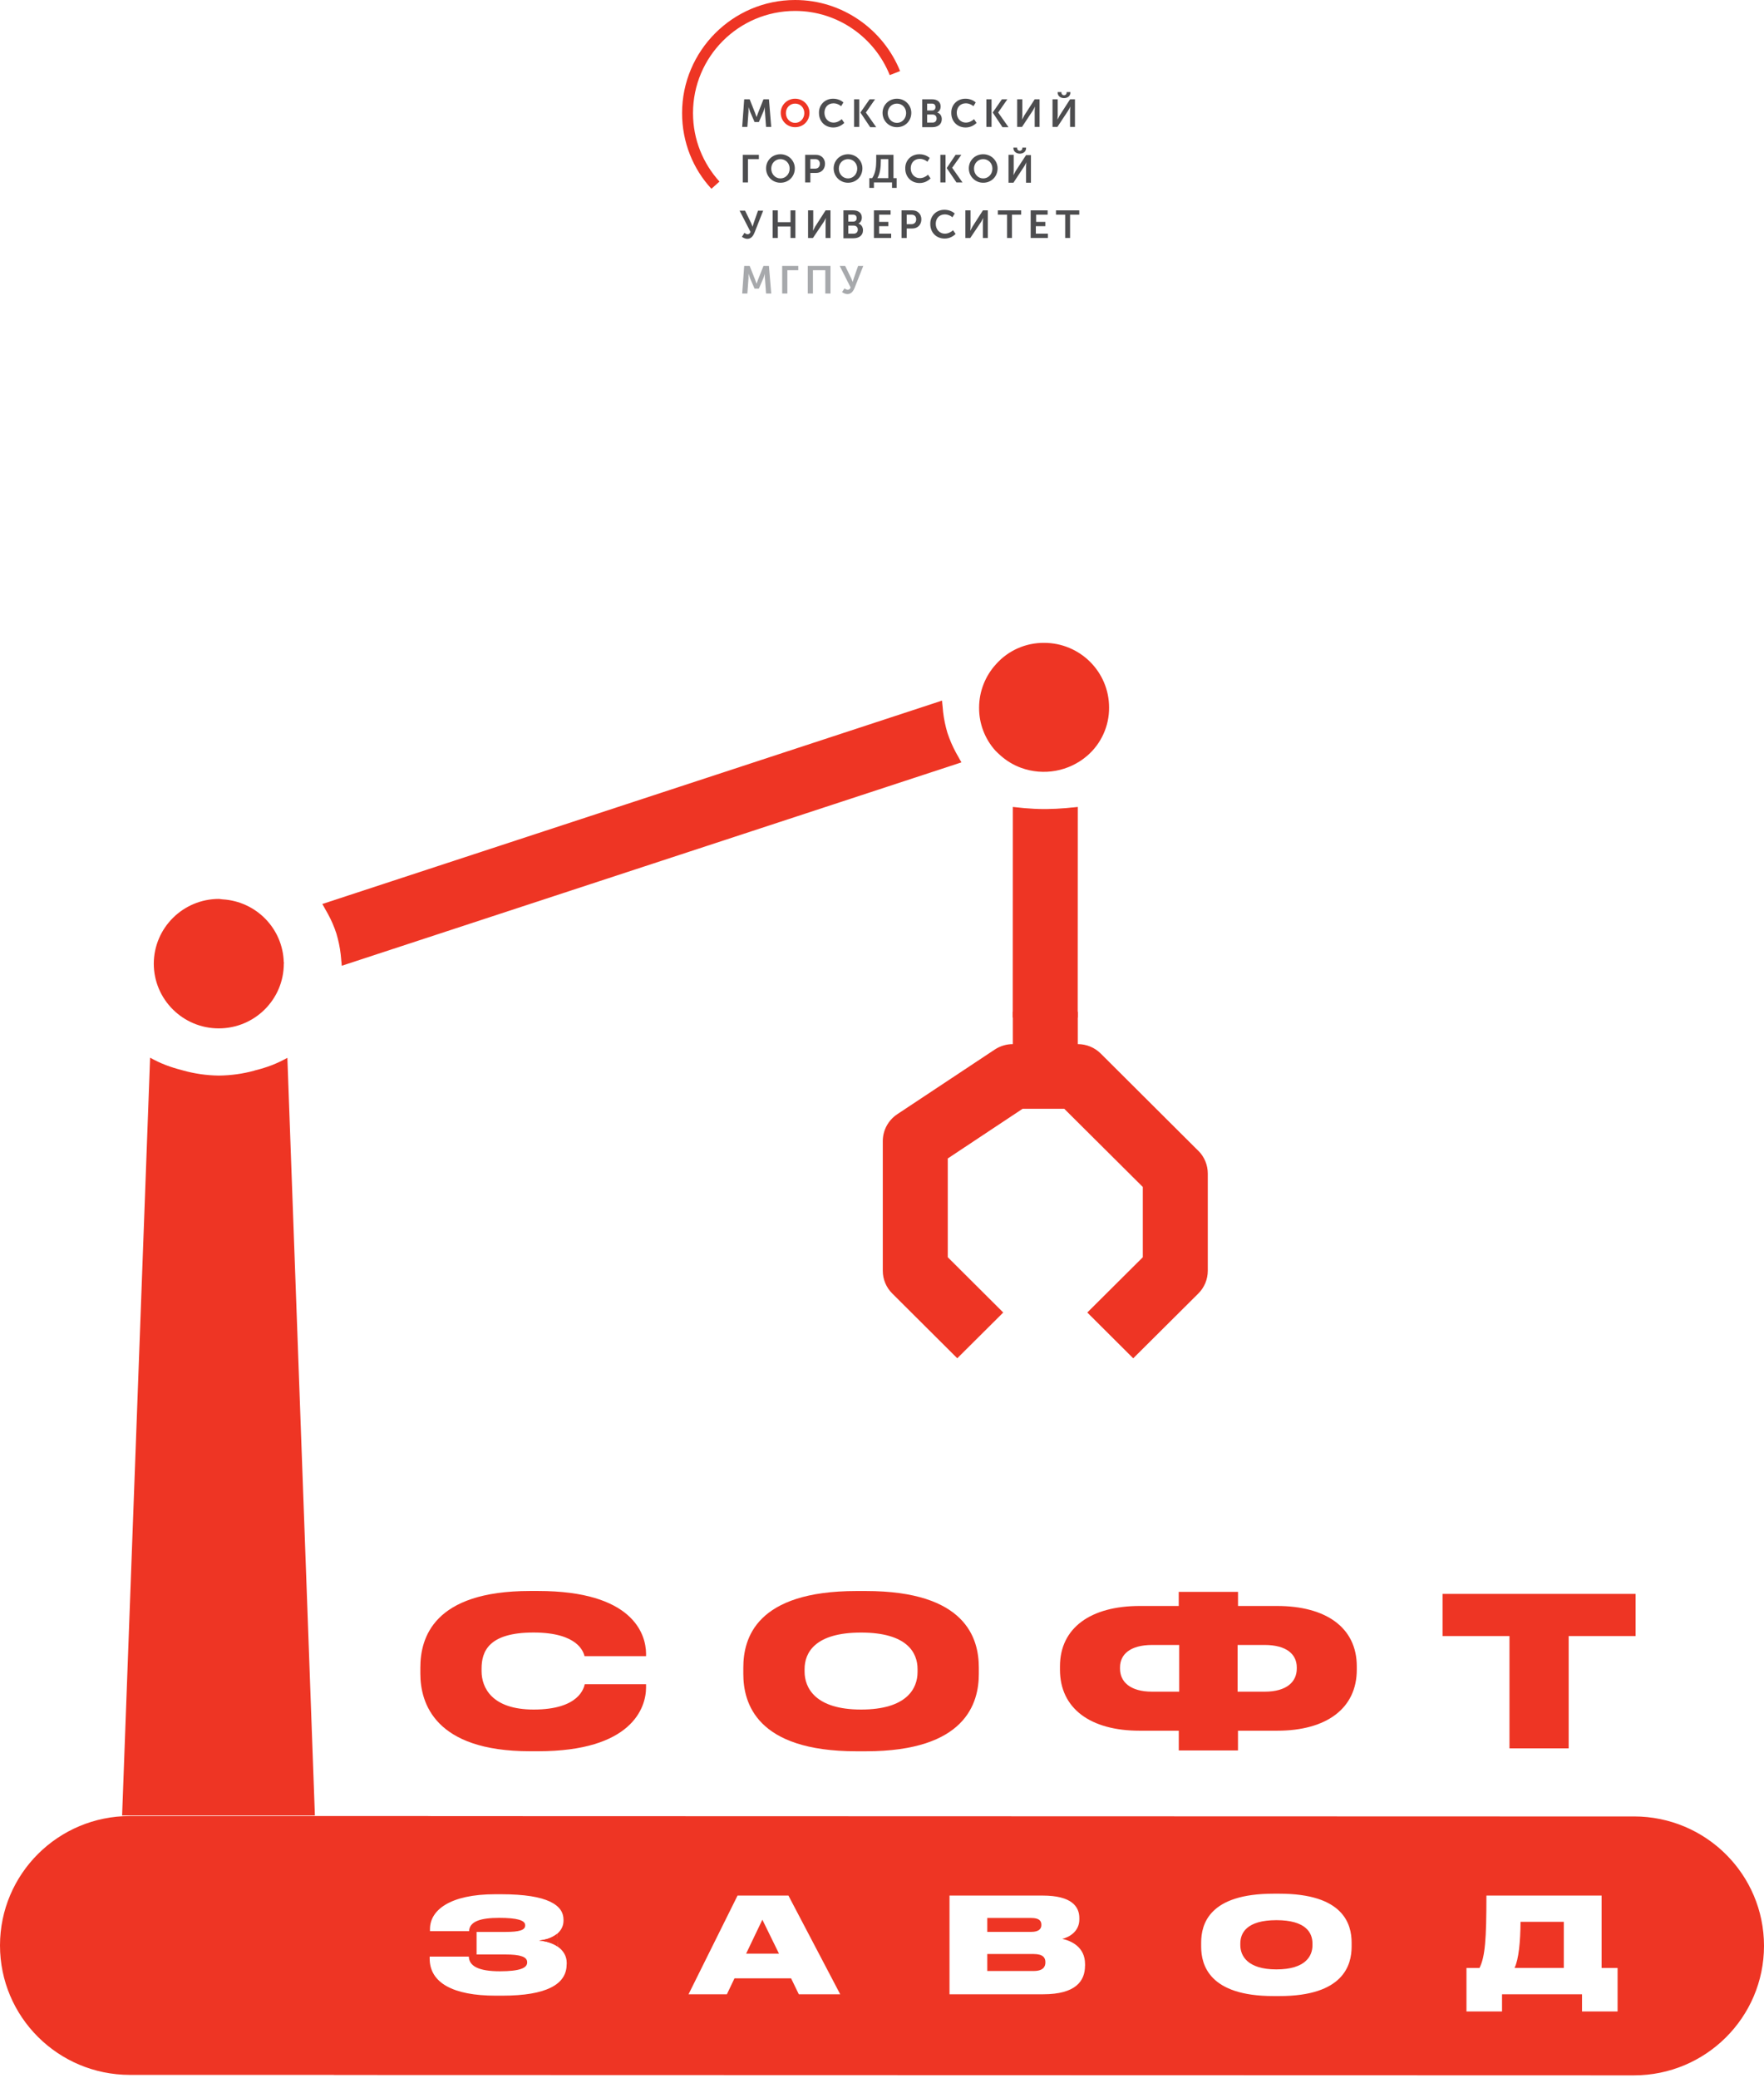 <?xml version="1.0" encoding="UTF-8"?> <svg xmlns="http://www.w3.org/2000/svg" width="450" height="530" viewBox="0 0 450 530" fill="none"> <path d="M189.848 67.808H191.242L192.636 71.331C192.783 71.771 193.003 72.358 193.003 72.358C193.003 72.358 193.223 71.771 193.37 71.331L194.764 67.808H196.158L196.745 74.853H195.424L195.131 70.89C195.057 70.45 195.131 69.79 195.131 69.79C195.131 69.79 194.911 70.45 194.764 70.89L193.59 73.606H192.489L191.315 70.89C191.169 70.45 190.949 69.79 190.949 69.79C190.949 69.79 190.949 70.45 190.949 70.89L190.655 74.853H189.334L189.848 67.808Z" fill="#A7A9AC"></path> <path d="M199.606 67.808H203.642V68.909H200.854V74.853H199.533V67.808H199.606Z" fill="#A7A9AC"></path> <path d="M206.136 67.808H211.859V74.853H210.538V68.909H207.384V74.853H206.063V67.808H206.136Z" fill="#A7A9AC"></path> <path d="M215.454 73.532C215.601 73.679 215.895 73.899 216.261 73.899C216.628 73.899 216.848 73.679 216.995 73.312L214.207 67.808H215.601L217.142 70.964C217.362 71.404 217.509 71.918 217.509 71.918C217.509 71.918 217.655 71.478 217.802 70.964L218.903 67.808H220.223L218.022 73.386C217.729 74.119 217.215 75 216.188 75C215.674 75 215.234 74.78 214.794 74.486L215.454 73.532Z" fill="#A7A9AC"></path> <path d="M202.835 25.171C204.889 25.171 206.503 26.786 206.503 28.767C206.503 30.822 204.962 32.436 202.835 32.436C200.78 32.436 199.166 30.822 199.166 28.767C199.166 26.786 200.78 25.171 202.835 25.171ZM202.835 31.336C204.155 31.336 205.182 30.235 205.182 28.84C205.182 27.446 204.155 26.419 202.835 26.419C201.514 26.419 200.487 27.446 200.487 28.84C200.487 30.235 201.514 31.336 202.835 31.336Z" fill="#EE3524"></path> <path d="M219.196 25.318H217.875V32.363H219.196V25.318Z" fill="#4D4D4F"></path> <path d="M223.232 25.318H221.837L219.49 28.694L221.984 32.436H223.525L220.884 28.694L223.232 25.318Z" fill="#4D4D4F"></path> <path d="M252.947 25.318H251.626V32.363H252.947V25.318Z" fill="#4D4D4F"></path> <path d="M256.982 25.318H255.588L253.24 28.694L255.735 32.436H257.275L254.634 28.694L256.982 25.318Z" fill="#4D4D4F"></path> <path d="M241.207 39.481H239.887V46.526H241.207V39.481Z" fill="#4D4D4F"></path> <path d="M245.243 39.481H243.775L241.501 42.857L243.995 46.526H245.536L242.895 42.784L245.243 39.481Z" fill="#4D4D4F"></path> <path d="M189.848 25.318H191.242L192.636 28.84C192.783 29.281 193.003 29.868 193.003 29.868C193.003 29.868 193.223 29.281 193.37 28.84L194.764 25.318H196.158L196.745 32.363H195.424L195.131 28.4C195.057 27.96 195.131 27.299 195.131 27.299C195.131 27.299 194.911 27.96 194.764 28.4L193.59 31.116H192.489L191.315 28.4C191.169 27.96 190.949 27.299 190.949 27.299C190.949 27.299 190.949 27.96 190.949 28.4L190.655 32.363H189.334L189.848 25.318Z" fill="#4D4D4F"></path> <path d="M212.519 25.171C213.473 25.171 214.427 25.465 215.161 26.125L214.574 27.079C214.06 26.639 213.326 26.345 212.666 26.345C211.125 26.345 210.318 27.446 210.318 28.767C210.318 30.088 211.199 31.262 212.666 31.262C213.4 31.262 214.207 30.895 214.721 30.382L215.381 31.336C214.794 31.923 213.84 32.51 212.593 32.51C210.392 32.51 208.924 30.895 208.924 28.84C208.851 26.786 210.392 25.171 212.519 25.171Z" fill="#4D4D4F"></path> <path d="M228.808 25.171C230.862 25.171 232.476 26.786 232.476 28.767C232.476 30.822 230.935 32.436 228.808 32.436C226.753 32.436 225.139 30.822 225.139 28.767C225.139 26.786 226.753 25.171 228.808 25.171ZM228.808 31.336C230.128 31.336 231.156 30.235 231.156 28.84C231.156 27.446 230.128 26.419 228.808 26.419C227.487 26.419 226.46 27.446 226.46 28.84C226.46 30.235 227.487 31.336 228.808 31.336Z" fill="#4D4D4F"></path> <path d="M235.264 25.318H237.759C239.08 25.318 239.96 25.979 239.96 27.153C239.96 27.813 239.667 28.4 239.08 28.694C239.887 28.914 240.253 29.648 240.253 30.382C240.253 31.776 239.153 32.436 237.832 32.436H235.264V25.318ZM237.759 28.18C238.346 28.18 238.639 27.813 238.639 27.299C238.639 26.786 238.346 26.419 237.759 26.419H236.512V28.18H237.759ZM237.906 31.262C238.566 31.262 238.933 30.822 238.933 30.235C238.933 29.648 238.566 29.207 237.906 29.207H236.512V31.262H237.906Z" fill="#4D4D4F"></path> <path d="M246.27 25.171C247.224 25.171 248.177 25.465 248.911 26.125L248.324 27.079C247.811 26.639 247.077 26.345 246.417 26.345C244.876 26.345 244.069 27.446 244.069 28.767C244.069 30.088 244.949 31.262 246.417 31.262C247.15 31.262 247.957 30.895 248.471 30.382L249.131 31.336C248.544 31.923 247.59 32.51 246.343 32.51C244.142 32.51 242.675 30.895 242.675 28.84C242.601 26.786 244.142 25.171 246.27 25.171Z" fill="#4D4D4F"></path> <path d="M259.477 25.318H260.797V29.428C260.797 29.868 260.724 30.528 260.724 30.528C260.724 30.528 261.091 29.868 261.311 29.428L263.952 25.318H265.199V32.363H263.952V28.253C263.952 27.813 264.026 27.153 264.026 27.153C264.026 27.153 263.732 27.813 263.439 28.253L260.724 32.363H259.477V25.318V25.318Z" fill="#4D4D4F"></path> <path d="M268.501 25.318H269.822V29.428C269.822 29.868 269.748 30.528 269.748 30.528C269.748 30.528 270.115 29.868 270.335 29.428L272.977 25.318H274.224V32.363H272.977V28.253C272.977 27.813 273.05 27.153 273.05 27.153C273.05 27.153 272.757 27.813 272.463 28.253L269.748 32.363H268.501V25.318V25.318ZM269.822 23.63V23.483H270.776V23.63C270.776 24.07 271.142 24.291 271.436 24.291C271.729 24.291 272.096 24.07 272.096 23.63V23.483H273.05V23.63C273.05 24.511 272.316 25.024 271.436 25.024C270.555 25.024 269.822 24.511 269.822 23.63Z" fill="#4D4D4F"></path> <path d="M189.555 39.481H193.59V40.582H190.802V46.526H189.481V39.481H189.555Z" fill="#4D4D4F"></path> <path d="M199.093 39.335C201.147 39.335 202.761 40.949 202.761 42.931C202.761 44.985 201.22 46.6 199.093 46.6C197.038 46.6 195.424 44.985 195.424 42.931C195.424 40.949 196.965 39.335 199.093 39.335ZM199.093 45.499C200.413 45.499 201.441 44.398 201.441 43.004C201.441 41.61 200.413 40.582 199.093 40.582C197.772 40.582 196.745 41.61 196.745 43.004C196.745 44.398 197.772 45.499 199.093 45.499Z" fill="#4D4D4F"></path> <path d="M205.476 39.481H208.191C209.511 39.481 210.465 40.435 210.465 41.756C210.465 43.151 209.511 44.105 208.191 44.105H206.723V46.526H205.402V39.481H205.476ZM207.97 43.004C208.704 43.004 209.144 42.49 209.144 41.756C209.144 41.023 208.704 40.582 207.97 40.582H206.723V43.004H207.97V43.004Z" fill="#4D4D4F"></path> <path d="M216.335 39.335C218.389 39.335 220.003 40.949 220.003 42.931C220.003 44.985 218.463 46.6 216.335 46.6C214.28 46.6 212.666 44.985 212.666 42.931C212.666 40.949 214.28 39.335 216.335 39.335ZM216.335 45.499C217.655 45.499 218.683 44.398 218.683 43.004C218.683 41.61 217.655 40.582 216.335 40.582C215.014 40.582 213.987 41.61 213.987 43.004C213.987 44.398 215.014 45.499 216.335 45.499Z" fill="#4D4D4F"></path> <path d="M222.498 45.426C223.378 44.105 223.525 42.417 223.525 41.023V39.481H227.927V45.426H228.734V47.921H227.56V46.526H222.938V47.921H221.764V45.426H222.498ZM226.606 45.426V40.582H224.699V41.096C224.699 42.49 224.552 44.251 223.818 45.426H226.606Z" fill="#4D4D4F"></path> <path d="M234.531 39.335C235.484 39.335 236.438 39.628 237.172 40.289L236.585 41.243C236.071 40.802 235.338 40.509 234.677 40.509C233.136 40.509 232.329 41.61 232.329 42.931C232.329 44.251 233.21 45.426 234.677 45.426C235.411 45.426 236.218 45.059 236.732 44.545L237.392 45.499C236.805 46.086 235.851 46.673 234.604 46.673C232.403 46.673 230.935 45.059 230.935 43.004C230.862 40.949 232.403 39.335 234.531 39.335Z" fill="#4D4D4F"></path> <path d="M250.819 39.335C252.873 39.335 254.487 40.949 254.487 42.931C254.487 44.985 252.947 46.6 250.819 46.6C248.764 46.6 247.15 44.985 247.15 42.931C247.15 40.949 248.691 39.335 250.819 39.335ZM250.819 45.499C252.139 45.499 253.167 44.398 253.167 43.004C253.167 41.61 252.139 40.582 250.819 40.582C249.498 40.582 248.471 41.61 248.471 43.004C248.471 44.398 249.498 45.499 250.819 45.499Z" fill="#4D4D4F"></path> <path d="M257.275 39.481H258.596V43.591C258.596 44.031 258.523 44.692 258.523 44.692C258.523 44.692 258.89 44.031 259.11 43.591L261.751 39.555H262.998V46.6H261.751V42.49C261.751 42.05 261.824 41.389 261.824 41.389C261.824 41.389 261.531 42.05 261.237 42.49L258.523 46.6H257.275V39.481V39.481ZM258.523 37.794V37.647H259.477V37.794C259.477 38.234 259.843 38.454 260.137 38.454C260.43 38.454 260.797 38.234 260.797 37.794V37.647H261.751V37.794C261.751 38.674 261.017 39.188 260.137 39.188C259.33 39.188 258.523 38.674 258.523 37.794Z" fill="#4D4D4F"></path> <path d="M189.921 59.369C190.068 59.516 190.362 59.736 190.728 59.736C191.095 59.736 191.315 59.516 191.462 59.149L188.674 53.718H190.068L191.609 56.874C191.829 57.314 191.976 57.828 191.976 57.828C191.976 57.828 192.122 57.388 192.269 56.874L193.37 53.718H194.69L192.489 59.295C192.196 60.029 191.682 60.91 190.655 60.91C190.141 60.91 189.701 60.69 189.261 60.396L189.921 59.369Z" fill="#4D4D4F"></path> <path d="M197.112 53.645H198.432V56.654H201.661V53.645H202.908V60.69H201.661V57.754H198.432V60.69H197.112V53.645V53.645Z" fill="#4D4D4F"></path> <path d="M206.136 53.645H207.457V57.754C207.457 58.195 207.384 58.855 207.384 58.855C207.384 58.855 207.75 58.195 207.97 57.754L210.612 53.645H211.859V60.69H210.612V56.654C210.612 56.213 210.685 55.553 210.685 55.553C210.685 55.553 210.392 56.213 210.098 56.654L207.384 60.69H206.136V53.645V53.645Z" fill="#4D4D4F"></path> <path d="M215.161 53.645H217.655C218.976 53.645 219.856 54.305 219.856 55.479C219.856 56.14 219.563 56.727 218.976 57.02C219.783 57.241 220.15 57.974 220.15 58.708C220.15 60.103 219.049 60.763 217.729 60.763H215.161V53.645ZM217.655 56.507C218.242 56.507 218.536 56.14 218.536 55.626C218.536 55.112 218.242 54.746 217.655 54.746H216.408V56.507H217.655V56.507ZM217.802 59.589C218.462 59.589 218.829 59.149 218.829 58.562C218.829 57.974 218.462 57.534 217.802 57.534H216.408V59.589H217.802Z" fill="#4D4D4F"></path> <path d="M222.938 53.645H227.193V54.746H224.259V56.58H226.607V57.681H224.259V59.589H227.34V60.69H222.938V53.645Z" fill="#4D4D4F"></path> <path d="M230.055 53.645H232.77C234.09 53.645 235.044 54.599 235.044 55.92C235.044 57.314 234.09 58.268 232.77 58.268H231.302V60.69H229.982V53.645H230.055ZM232.55 57.167C233.283 57.167 233.723 56.654 233.723 55.92C233.723 55.186 233.283 54.746 232.55 54.746H231.302V57.167H232.55V57.167Z" fill="#4D4D4F"></path> <path d="M240.914 53.498C241.868 53.498 242.821 53.792 243.555 54.452L242.968 55.406C242.455 54.966 241.721 54.672 241.061 54.672C239.52 54.672 238.713 55.773 238.713 57.094C238.713 58.415 239.593 59.589 241.061 59.589C241.794 59.589 242.601 59.222 243.115 58.708L243.775 59.663C243.188 60.249 242.234 60.837 240.987 60.837C238.786 60.837 237.319 59.222 237.319 57.167C237.245 55.113 238.786 53.498 240.914 53.498Z" fill="#4D4D4F"></path> <path d="M246.27 53.645H247.591V57.754C247.591 58.195 247.517 58.855 247.517 58.855C247.517 58.855 247.884 58.195 248.104 57.754L250.745 53.645H251.993V60.69H250.745V56.654C250.745 56.213 250.819 55.553 250.819 55.553C250.819 55.553 250.525 56.213 250.232 56.654L247.517 60.69H246.27V53.645V53.645Z" fill="#4D4D4F"></path> <path d="M256.909 54.746H254.561V53.645H260.504V54.746H258.156V60.69H256.909V54.746Z" fill="#4D4D4F"></path> <path d="M262.998 53.645H267.254V54.746H264.319V56.58H266.667V57.681H264.246V59.589H267.327V60.69H262.925V53.645H262.998Z" fill="#4D4D4F"></path> <path d="M271.729 54.746H269.381V53.645H275.324V54.746H272.977V60.69H271.729V54.746V54.746Z" fill="#4D4D4F"></path> <path d="M183.538 46.306C179.356 41.683 176.788 35.592 176.788 28.84C176.788 14.457 188.454 2.789 202.835 2.789C213.767 2.789 223.158 9.614 226.973 19.154L229.615 18.126C225.359 7.559 214.941 0 202.835 0C186.913 0 174 12.989 174 28.84C174 36.252 176.788 43.077 181.484 48.141L183.538 46.306Z" fill="#EE3524"></path> <path d="M142.22 496.132V496.381C141.06 495.585 139.47 495.047 137.52 494.858C139.51 494.659 141.04 494.042 142.09 493.165C142.17 494.131 142.22 495.127 142.22 496.132Z" fill="#EE3524"></path> <path d="M198.72 498.203H190.34L194.48 489.551L198.72 498.203Z" fill="#EE3524"></path> <path d="M263.07 492.658H251.86V489.113H263.07C265.07 489.113 265.65 489.82 265.65 490.836V490.905C265.65 491.841 265.07 492.658 263.07 492.658Z" fill="#EE3524"></path> <path d="M266.68 500.373V500.463C266.68 501.449 266.2 502.633 263.68 502.633H251.86V498.303H263.68C266.16 498.303 266.68 499.318 266.68 500.373Z" fill="#EE3524"></path> <path d="M334.81 495.634V496.102C334.81 498.771 333.08 502.225 325.61 502.225C318.14 502.225 316.41 498.681 316.41 496.033V495.624C316.41 492.956 318 489.671 325.61 489.671C333.22 489.671 334.81 492.946 334.81 495.624V495.634Z" fill="#EE3524"></path> <path d="M398.93 490.089V501.857H386.36C387.42 499.667 387.86 495.196 387.89 490.089H398.93Z" fill="#EE3524"></path> <path d="M416.84 463.228L110.14 463.139C109.78 463.129 109.43 463.119 109.07 463.119H33.15C14.85 463.099 0.01 477.873 5.05094e-06 496.102C-0.01 514.341 14.83 529.126 33.15 529.126H85.19V529.155L416.82 529.245C435.14 529.245 449.99 514.461 450 496.232C450 477.993 435.15 463.218 416.84 463.218V463.228ZM144.56 500.881C144.56 503.241 143.5 505.441 140.4 506.924C137.85 508.169 133.92 508.925 128.06 508.925H126.46C115.53 508.925 109.61 505.62 109.61 499.457V498.96H119.6C119.66 501.389 122.12 502.703 127.52 502.703C132.62 502.703 134.48 501.857 134.48 500.473V500.383C134.48 498.999 132.68 498.422 129.01 498.422H121.58V492.668H129.01C132.41 492.668 133.97 492.23 133.97 491.035V490.945C133.97 489.721 131.97 489.084 127.34 489.084C122.71 489.084 119.77 489.93 119.67 492.468H109.69V491.921C109.69 487.122 114.79 483.06 126.3 483.06H127.83C133.9 483.06 137.84 483.777 140.27 484.922C142.84 486.127 143.75 487.769 143.75 489.522V489.82C143.75 491.095 143.19 492.259 142.1 493.175C142.18 494.141 142.23 495.137 142.23 496.142V496.391C143.75 497.426 144.57 498.88 144.57 500.543V500.881H144.56ZM203.78 508.567L201.81 504.505H187.37L185.43 508.567H175.65L188.15 483.399H201.13L214.34 508.567H203.78ZM276.79 501.289C276.79 505.242 274.35 508.567 266.13 508.567H242.22V483.399H266C273.37 483.399 275.34 486.206 275.34 489.123V489.492C275.34 492.608 272.66 494.061 270.99 494.43C273.23 494.938 276.8 496.461 276.8 500.891V501.299L276.79 501.289ZM344.8 496.421C344.8 501.12 342.72 509.025 326.39 509.025H324.86C308.48 509.025 306.42 501.11 306.42 496.421V495.395C306.42 490.637 308.49 482.921 324.86 482.921H326.39C342.69 482.921 344.8 490.637 344.8 495.395V496.421ZM412.65 512.957H403.58V508.567H383.17V512.957H374.1V501.867H377.42C378.85 499.029 379.19 494.529 379.19 483.399H408.57V501.867H412.65V512.957Z" fill="#EE3524"></path> <path d="M142.22 496.132V496.381C141.06 495.585 139.47 495.047 137.52 494.858C139.51 494.659 141.04 494.042 142.09 493.165C142.17 494.131 142.22 495.127 142.22 496.132Z" fill="#EE3524"></path> <path d="M72.46 245.436C72.46 245.546 72.4 245.636 72.4 245.745C72.4 254.865 64.97 262.252 55.81 262.252C46.65 262.252 39.23 254.855 39.23 245.735C39.27 236.606 46.72 229.228 55.88 229.238C56.18 229.288 56.48 229.328 56.78 229.348C65.4 229.856 72.19 236.855 72.39 245.446H72.45L72.46 245.436Z" fill="#EE3524"></path> <path d="M87.04 244.759C87.08 245.267 87.17 245.775 87.18 246.283L245.27 194.413C244.99 193.985 244.77 193.517 244.51 193.079C244.25 192.641 244.06 192.303 243.85 191.904C242.98 190.292 242.26 188.619 241.69 186.887C241.17 185.154 240.8 183.382 240.59 181.58C240.53 181.112 240.49 180.664 240.46 180.186C240.43 179.709 240.33 179.181 240.32 178.663L82.22 230.533C82.5 230.961 82.71 231.409 82.96 231.837C83.21 232.265 83.45 232.673 83.67 233.091C84.54 234.684 85.25 236.337 85.81 238.049C86.33 239.782 86.7 241.544 86.91 243.346C86.97 243.824 87.01 244.282 87.05 244.749L87.04 244.759Z" fill="#EE3524"></path> <path d="M31.15 462.96H80.33L73.31 269.758C72.01 270.485 70.65 271.132 69.25 271.67C67.98 272.148 66.68 272.556 65.36 272.894C65.19 272.894 65.04 272.984 64.87 273.034C61.93 273.84 58.87 274.258 55.8 274.288C52.73 274.248 49.67 273.81 46.73 272.994C46.56 272.944 46.41 272.894 46.24 272.855C44.92 272.516 43.62 272.108 42.35 271.63C40.94 271.092 39.59 270.455 38.29 269.719L31.15 462.96Z" fill="#EE3524"></path> <path d="M273.49 205.922C273 205.972 272.51 206.032 272.01 206.071C270.33 206.221 268.63 206.3 266.93 206.32H266.38C264.67 206.32 262.97 206.231 261.28 206.081C260.8 206.042 260.32 205.992 259.85 205.932C259.38 205.872 258.86 205.852 258.37 205.783L258.35 259.484H274.93L274.95 205.783C274.47 205.852 273.97 205.872 273.49 205.932V205.922Z" fill="#EE3524"></path> <path d="M282.93 180.445C282.96 185.154 280.92 189.644 277.35 192.731C272.7 196.733 266.22 197.908 260.45 195.797C258.52 195.09 256.75 194.015 255.22 192.651C254.69 192.193 254.15 191.645 253.91 191.407C251.21 188.39 249.73 184.477 249.77 180.435C249.78 176.334 251.33 172.381 254.11 169.355C257.21 165.87 261.68 163.899 266.36 163.939C275.52 163.939 282.94 171.336 282.93 180.445Z" fill="#EE3524"></path> <path d="M305.67 293.453L280.81 268.683C279.26 267.13 277.15 266.264 274.95 266.264V258.011H258.37V266.264C256.73 266.264 255.13 266.752 253.77 267.648L228.89 284.144C226.58 285.678 225.2 288.256 225.2 291.014V324.027C225.19 326.217 226.06 328.318 227.62 329.861L244.2 346.378L255.93 334.71L241.78 320.612V295.424L260.86 282.761H271.5L291.53 302.692V320.622L277.37 334.71L289.09 346.388L305.68 329.881C307.24 328.338 308.11 326.237 308.11 324.047V299.287C308.11 297.097 307.24 294.996 305.69 293.453H305.67Z" fill="#EE3524"></path> <path d="M249.7 425.267V426.86C249.7 434.217 246.46 446.602 220.88 446.602H218.49C192.86 446.602 189.62 434.217 189.62 426.86V425.267C189.62 417.8 192.86 405.734 218.49 405.734H220.88C246.4 405.734 249.7 417.8 249.7 425.267ZM205.25 425.636V426.273C205.25 430.404 207.96 435.96 219.66 435.96C231.36 435.96 234.07 430.564 234.07 426.382V425.646C234.07 421.464 231.41 416.327 219.66 416.327C207.91 416.327 205.25 421.464 205.25 425.646V425.636Z" fill="#EE3524"></path> <path d="M164.81 429.498V430.345C164.81 435.532 161.14 446.592 137.27 446.592H135.2C110.85 446.592 107.23 434.257 107.23 426.79V425.257C107.23 417.741 110.53 405.724 135.2 405.724H137.27C161.36 405.724 164.76 416.626 164.81 421.663V422.35H149.12C148.85 421.345 147.52 416.317 136.09 416.317C124.66 416.317 122.85 421.136 122.85 425.526V426.163C122.85 430.394 125.51 435.96 136.14 435.96C147.78 435.96 148.95 430.404 149.17 429.498H164.8H164.81Z" fill="#EE3524"></path> <path d="M300.72 405.943H315.82V409.547H325.76C338.26 409.547 346.12 415.053 346.12 424.949V425.795C346.12 435.691 338.36 441.356 325.81 441.356H315.81V446.383H300.71V441.356H290.71C278.16 441.356 270.4 435.691 270.4 425.795V424.949C270.4 415.102 278.27 409.547 290.76 409.547H300.7V405.943H300.72ZM293.91 419.493C288.27 419.493 285.72 421.932 285.72 425.207V425.526C285.72 428.861 288.27 431.4 293.91 431.4H300.82V419.493H293.91ZM315.71 431.4H322.62C328.26 431.4 330.81 428.861 330.81 425.526V425.207C330.81 421.922 328.26 419.493 322.62 419.493H315.71V431.4Z" fill="#EE3524"></path> <path d="M385.07 445.856V417.213H368V406.471H417.24V417.213H400.17V445.856H385.07Z" fill="#EE3524"></path> </svg> 